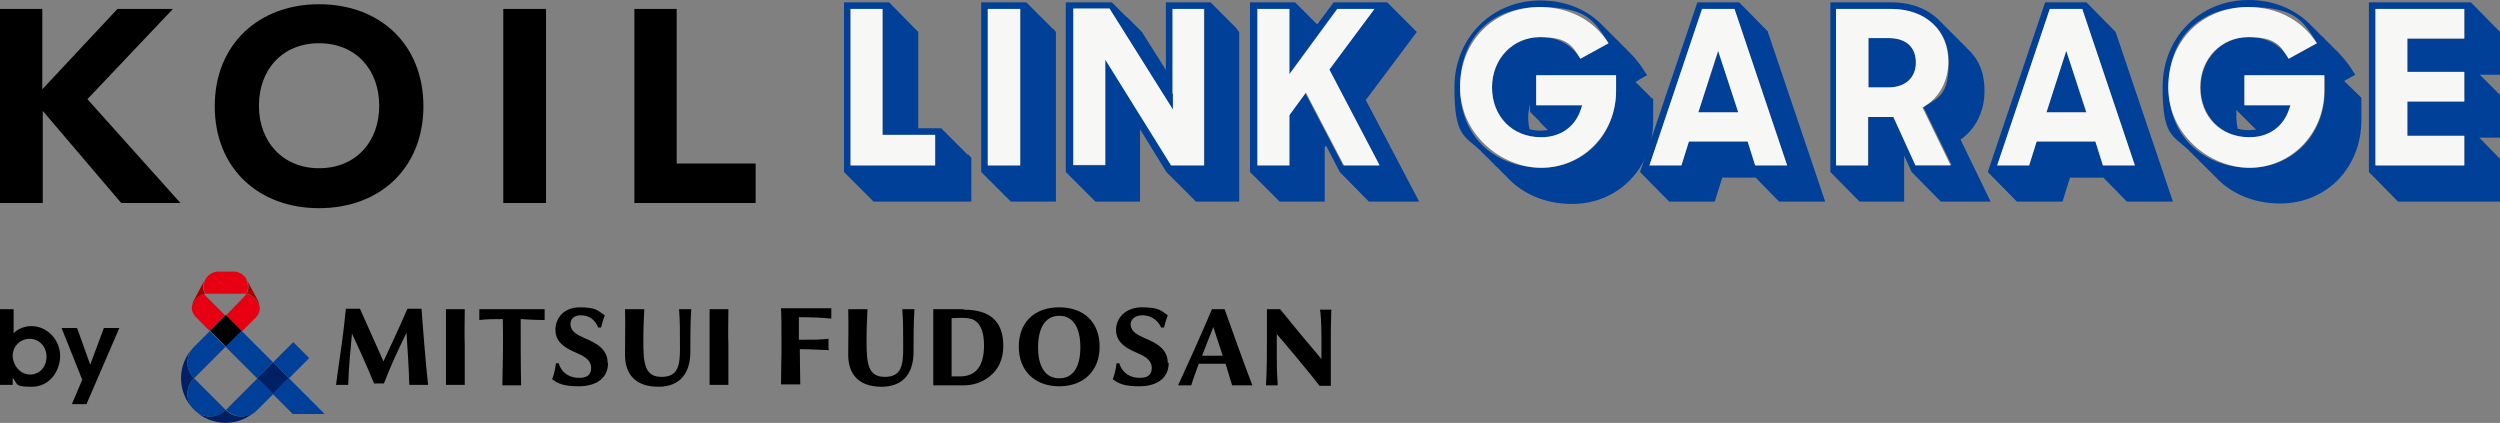 <?xml version="1.0" encoding="UTF-8"?>
<svg id="_レイヤー_1" data-name="レイヤー 1" xmlns="http://www.w3.org/2000/svg" version="1.1" viewBox="0 0 532 90">
  <rect x="0" y="0" width="532" height="90" fill="#808080" stroke="none"/>
  <defs>
    <style>
      .cls-1 {
        fill: #004098;
      }

      .cls-1, .cls-2, .cls-3, .cls-4, .cls-5, .cls-6 {
        stroke-width: 0px;
      }

      .cls-2 {
        fill: #f7f8f6;
      }

      .cls-3 {
        fill: #000;
      }

      .cls-4 {
        fill: #e60012;
      }

      .cls-5 {
        fill: #a40000;
      }

      .cls-6 {
        fill: #002063;
      }
    </style>
  </defs>
  <g>
    <path class="cls-1" d="M417.2,29.7c3.2-2.2,5.1-6,5.1-10.3s-1.4-7-3.8-9.2c-.2-.3-.5-.5-.7-.7-.2-.3-.5-.5-.7-.7-.2-.3-.5-.5-.7-.7-.2-.3-.5-.5-.7-.7-.2-.3-.5-.5-.7-.7-.2-.3-.5-.5-.7-.7-.2-.3-.5-.5-.7-.7-.2-.3-.5-.5-.7-.7-2.4-2.6-6-4.1-10.4-4.1h-13v36.1l6.2,6.3h9.5v-9.8l1.6,3.5,6.2,6.3h10.6l-6.4-13.2ZM407.7,35.2l-4.7-10.3h-5.4v10.3h-6.8V1.9h11.7c7.3,0,12.2,4.5,12.2,11.2s-1.8,7.5-4.9,9.4l-.5.3,6,12.3h-7.5Z"/>
    <path class="cls-1" d="M532,6.8l-6.2-6.3h-21.7v36.1l6.2,6.3h21.7v-9.1l-4.4-4.5h4.4v-9.1l-4.3-4.3h4.3V6.8h0ZM524.4,8.2h-12.2v7.1h12.2v6.3h-12.2v7.3h12.2v6.3h-18.9V1.9h18.9v6.3Z"/>
    <path class="cls-1" d="M444.1.5h-8.9l-12.2,36.1,6.2,6.3h9.7l1.6-5.1h7.1l5,5.1h9.8l-12.2-36.1-6.2-6.3ZM447.5,35.2l-1.6-5.1h-12.5l-1.6,5.1h-6.8l11.2-33.3h6.9l11.2,33.3h-6.8Z"/>
    <path class="cls-1" d="M498.7,17.3l2.5-1.4-.4-.6c-.9-1.5-2-2.9-3.2-4.1-.2-.3-.5-.5-.7-.7-.2-.2-.5-.5-.7-.7-.2-.3-.5-.5-.7-.7-.2-.2-.5-.5-.7-.7-.2-.3-.5-.5-.7-.7-.2-.2-.5-.5-.7-.7-.2-.2-.5-.5-.7-.7-.2-.2-.5-.5-.7-.7-3.4-3.6-8.1-5.6-13.5-5.6-10.4,0-18.3,8-18.3,18.5s2.1,10.2,5.6,13.5c.2.3.5.5.7.7.2.3.5.5.7.7.2.2.5.5.7.7.2.3.5.5.7.7.2.2.5.5.7.7.2.2.5.5.7.7.2.2.5.5.7.7.2.2.5.5.7.7,3.3,3.6,8.2,5.7,13.8,5.7,9.9,0,17.3-7.6,17.3-17.8v-4.7l-3.7-3.6ZM494.7,19.3c0,9.3-6.8,16.4-15.9,16.4s-17.3-5.9-17.3-17.1,7.1-17.1,17-17.1,11.5,2.8,14.6,7.7l-6,3.3c-1.8-3-4.8-4.6-8.6-4.6-5.7,0-10.2,4.7-10.2,10.7s4.3,10.6,10.4,10.6,7.2-2.1,8.5-5.9l.3-.9h-9.8v-6.3h17v3.2ZM475.9,23.4l1,1,.7.7.7.7.7.7,1.1,1.1c-.5,0-1,.1-1.5.1-.9,0-1.7-.1-2.4-.3-.2-.8-.3-1.7-.3-2.6,0-.5,0-1,0-1.4Z"/>
    <path class="cls-1" d="M364.7,23.9h5.2l-4.2-13.1-4.3,13.1h3.3Z"/>
    <path class="cls-1" d="M401.9,8.1h-4.3v10.5h4.3c3.5,0,5.8-2.1,5.8-5.3s-2.1-5.2-5.8-5.2Z"/>
    <path class="cls-1" d="M438.7,23.9h5.2l-4.2-13.1-4.3,13.1h3.3Z"/>
    <path class="cls-1" d="M290.7,21.2l10.8-14.4-.7-.7-4.2-4.2-1.4-1.4h-11.4l-3.5,4.7-.5-.5-.7-.7-.7-.7-.7-.7-.7-.7-1.4-1.4h-9.6v36.1l3.5,3.5,1.4,1.4,1.4,1.4h9.6v-11.6l.3-.3,2.9,5.6,6.2,6.3h10.7l-11.4-21.7ZM277.9,19.7l-3.6,4.8v10.7h-6.8V1.9h6.8v13.9l10.2-13.9h7.9l-9.7,12.9,10.7,20.4h-7.6l-8.1-15.5Z"/>
    <path class="cls-1" d="M263.2,6.1l-4.2-4.2-.7-.7-.7-.7h-9.5v14.4l-5.1-8.1-.7-.7-.7-.7-.7-.7-.7-.7-.8-.7-.7-.7-.7-.7-.7-.7-.7-.7h-9.8v36.1l1.4,1.4,1.4,1.4.7.7.7.7.7.7.7.7.7.7h9.5v-15.4l5.6,9.1,1.4,1.4,1.4,1.4.7.7.7.7.7.7.7.7.7.7h9.2V6.8l-.6-.7ZM235.2,12.7v22.5h-6.8V1.9h7.7l13.5,21.5V1.9h6.7v33.3h-7l-14-22.5Z"/>
    <path class="cls-1" d="M205.9,32.9l-1.4-1.4-2.8-2.8-.7-.7-.7-.7h-4.9V6.8l-.7-.7-5.5-5.6h-9.6v36.1l.7.7.7.7.7.7.7.7.7.7.7.7.7.7.7.7.7.7h20.8v-9.3l-.6-.7ZM199,35.2h-18V1.9h6.8v26.8h11.2v6.5Z"/>
    <path class="cls-1" d="M224,6.1l-4.2-4.2-.7-.7-.7-.7h-9.6v36.1l1.4,1.4.7.7.7.7.7.7.7.7.7.7.7.7.7.7h9.6V6.8l-.6-.7ZM210.2,1.9h6.9v33.3h-6.9V1.9Z"/>
    <path class="cls-1" d="M376.3,6.8l-6.2-6.3h-8.9l-12.2,36.1,6.2,6.3h9.7l1.6-5.1h7.1l5,5.1h9.8l-12.2-36.1ZM373.5,35.2l-1.6-5.1h-12.5l-1.6,5.1h-6.8l11.2-33.3h6.9l11.2,33.3h-6.8Z"/>
    <path class="cls-1" d="M351.6,21l-3.5-3.5h-.1c0-.1,2.5-1.5,2.5-1.5l-.4-.6c-.9-1.5-2-2.9-3.2-4.1-.2-.2-.5-.5-.7-.7-.2-.3-.5-.5-.7-.7-.2-.2-.5-.5-.7-.7-.2-.3-.5-.5-.7-.7-.2-.2-.5-.5-.7-.7-.2-.2-.5-.5-.7-.7-.2-.2-.5-.5-.7-.7-.2-.2-.5-.5-.7-.7-3.3-3.6-8.1-5.6-13.5-5.6-10.4,0-18.3,8-18.3,18.5s2.1,10.2,5.6,13.5c.2.3.5.5.7.7.2.3.5.5.7.7.2.2.5.5.7.7.2.3.5.5.7.7.2.3.5.5.7.7.2.2.5.5.7.7.2.3.5.5.7.7.2.2.5.5.7.7,3.3,3.6,8.2,5.7,13.8,5.7,9.9,0,17.3-7.6,17.3-17.8v-4.7h0ZM343.9,19.3c0,9.3-6.8,16.4-15.9,16.4s-17.3-5.9-17.3-17.1,7.1-17.1,17-17.1,11.5,2.8,14.6,7.7l-6,3.3c-1.8-3-4.8-4.6-8.6-4.6-5.7,0-10.2,4.7-10.2,10.7s4.3,10.6,10.4,10.6,7.2-2.1,8.5-5.9l.3-.9h-9.8v-6.3h17v3.2ZM327.6,25.9l.7.7.7.7.4.4c-.5,0-1,.1-1.5.1-.9,0-1.7-.1-2.4-.3-.2-.8-.3-1.7-.3-2.6s.2-1.9.4-2.8v1.7l.7.7,1.4,1.4Z"/>
    <path class="cls-2" d="M326.9,22.4h9.8l-.3.9c-1.3,3.8-4.4,5.9-8.5,5.9-6.1,0-10.4-4.4-10.4-10.6s4.5-10.7,10.2-10.7,6.8,1.6,8.6,4.6l6-3.3c-3.1-4.9-8.4-7.7-14.6-7.7-9.8,0-17,7.2-17,17.1s8.7,17.1,17.3,17.1,15.9-7,15.9-16.4v-3.3h-17v6.3Z"/>
    <path class="cls-2" d="M217.1,1.9h-6.9v33.3h6.9V1.9Z"/>
    <path class="cls-2" d="M505.5,35.2h18.9v-6.3h-12.1v-7.3h12.1v-6.3h-12.1v-7.1h12.1V1.9h-18.9v33.3Z"/>
    <path class="cls-2" d="M249.6,19.9v3.4l-13.5-21.5h-7.7v33.3h6.8V12.7l14,22.5h7V1.9h-6.7v18.1Z"/>
    <path class="cls-2" d="M292.5,1.9h-7.9l-10.2,13.9V1.9h-6.8v33.3h6.8v-10.7l3.5-4.8,8.1,15.5h7.6l-10.7-20.4,9.6-12.9Z"/>
    <path class="cls-2" d="M409.7,22.5c3.1-1.9,4.9-5.4,4.9-9.4,0-6.7-4.9-11.2-12.2-11.2h-11.7v33.3h6.8v-10.3h5.4l4.7,10.3h7.5l-6-12.3.5-.3ZM401.9,18.6h-4.3v-10.5h4.3c3.7,0,5.8,1.9,5.8,5.2s-2.3,5.3-5.8,5.3Z"/>
    <path class="cls-2" d="M436.6,1.9h-.4l-11.2,33.3h6.8l1.6-5.1h12.5l1.6,5.1h6.8l-11.2-33.3h-6.5ZM443.7,23.9h-8.2l4.2-13.1,4.3,13.1h-.3Z"/>
    <path class="cls-2" d="M477.6,22.4h9.8l-.3.9c-1.3,3.8-4.4,5.9-8.5,5.9-6.1,0-10.4-4.4-10.4-10.6s4.5-10.7,10.2-10.7,6.8,1.6,8.6,4.6l6-3.3c-3.1-4.9-8.4-7.7-14.6-7.7-9.8,0-17,7.2-17,17.1s8.7,17.1,17.3,17.1,15.9-7,15.9-16.4v-3.3h-17v6.3Z"/>
    <path class="cls-2" d="M189.2,28.7h-1.4V1.9h-6.8v33.3h18v-6.5h-9.8Z"/>
    <path class="cls-2" d="M362.6,1.9h-.4l-11.2,33.3h6.8l1.6-5.1h12.5l1.6,5.1h6.8l-11.2-33.3h-6.5ZM369.6,23.9h-8.2l4.2-13.1,4.3,13.1h-.3Z"/>
    <path class="cls-3" d="M36.8,1.9h-11.8l-16,17.1V1.9H0v41.3h9.1v-19.6l16.7,19.6h12.6l-19.8-22.1L36.8,1.9Z"/>
    <path class="cls-3" d="M67.9,35.8c-7.7,0-12.8-5.6-12.8-13.3s5-13.3,12.8-13.3,12.8,5.6,12.8,13.3-5,13.3-12.8,13.3ZM67.9.9c-12.8,0-22.2,8.5-22.2,21.7s9.3,21.7,22.2,21.7,22.2-8.5,22.2-21.7S80.8.9,67.9.9Z"/>
    <path class="cls-3" d="M116.2,1.9h-9.1v41.3h9.1V1.9Z"/>
    <path class="cls-3" d="M144.1,1.9h-9.1v41.3h25.8v-8.4h-16.8V1.9Z"/>
  </g>
  <g>
    <path class="cls-3" d="M0,82v-16.2h2.9v5.1c1-1,2.4-1.5,3.8-1.5,3.5,0,6.1,3.1,6.1,6.3s-2.2,6.6-6,6.6-2.9-.5-4.1-1.9v1.5H0ZM9.9,75.9c0-2.1-1.5-3.8-3.6-3.8s-3.6,1.7-3.6,3.6,1.5,4,3.7,4c2,0,3.5-1.6,3.5-3.8Z"/>
    <path class="cls-3" d="M15.3,86l2.2-5.2-4.4-11h3.3l2.8,7.8,2.9-7.8h3.3l-7,16.2s-3.1,0-3.1,0Z"/>
  </g>
  <g>
    <path class="cls-3" d="M260.6,65.8h-2.7c-2.4,5.7-5.8,13.2-7.2,16.2.8,0,2,0,2.8,0,.4-1.4,1-2.9,1.6-4.6h5.7c.5,1.7,1,3.3,1.4,4.6,1.4,0,2.3,0,4.3,0-1.4-3.6-5.1-13.9-5.9-16.2ZM255.8,75.7c.8-2,1.6-4.2,2.4-6.1.4,1.3,1.2,3.6,2,6.1h-4.5ZM225.4,82.2c5.2,0,8.6-3.3,8.6-8.4s-3.2-8.4-8.6-8.4-8.6,3.3-8.6,8.4,3.4,8.4,8.6,8.4ZM225.4,67.2c2.9,0,4.5,2.4,4.5,6.7s-1.6,6.6-4.5,6.6-4.5-2.4-4.5-6.6,1.6-6.7,4.5-6.7ZM205.1,65.8c-.5,0-2.9,0-3.6,0s-2.9,0-2.9,0c0,2,0,4.6,0,6.7v2.8c0,3.1,0,5,0,6.7h.2c.9,0,2.1,0,2.7,0s1.8,0,1.8,0c.6,0,1.3,0,1.8,0,2.1,0,4-.7,5.5-1.9,1.9-1.5,2.9-3.7,2.9-6.5,0-5.3-2.9-7.7-8.4-7.7ZM204.5,80.1c-.8,0-1.5,0-2,0h0c0-1.3,0-3.6,0-4.9v-2.7c0-1.3,0-3.5,0-4.8,2.4-.1,4.2-.2,5.2.7,1.1.9,1.7,2.5,1.7,5.1,0,4.5-1.8,6.5-4.9,6.6ZM176.5,74.5c-1.7,0-3.5-.2-6.3-.2,0,2.3.1,6.6.1,7.5-1.9,0-2.3,0-4.1,0,0-2.3.1-5.3.1-7.2v-2.3c0-2.1,0-5-.1-6.7,0,0,2.8,0,3.5,0,1.5,0,4.1,0,7.2,0,0,1,0,1.6,0,2.2-1.9-.2-4.1-.3-6.9-.3,0,1,0,3.1,0,4.8,2.7,0,4.5,0,6.3-.2,0,.7,0,1.4,0,2.2ZM184.4,72.5c0,4.9.3,7.7,3.9,7.7s3.9-2.6,3.9-6.2,0-5.8-.2-8.2c1.3,0,1.5,0,2.6,0-.2,2.8-.2,6.1-.2,9.1,0,4.4-2.1,7.4-6.8,7.4s-7.1-2.5-7.1-6.8.1-5.6,0-9.7c1.5,0,2.5,0,4.1,0-.1,2.2-.2,4.1-.2,6.7ZM136.9,72.5c0,4.9.3,7.7,3.9,7.7s3.9-2.6,3.9-6.2,0-5.8-.2-8.2c1.3,0,1.5,0,2.6,0-.2,2.8-.2,6.1-.2,9.1,0,4.4-2.1,7.4-6.8,7.4s-7.1-2.5-7.1-6.8.1-5.6,0-9.7c1.5,0,2.5,0,4.1,0-.1,2.2-.2,4.1-.2,6.7ZM271.7,75.3c0,2.4,0,3.4.2,6.7-.7,0-1.7,0-2.5,0,.2-3.2.2-6.9.2-8.4,0-3.7,0-5.9,0-7.8h2.8s2,2.4,4.1,5c2.3,2.7,4.7,5.6,4.7,5.6,0,0,0-2.6,0-4.9,0-3.3-.2-5-.3-5.6,0,0,.4,0,1.2,0s1.2,0,1.2,0c0,1.2-.1,2.5-.1,5.6,0,0,0,8.7,0,10.6h-2.4c-1.4-1.9-8-9.8-9.1-11,0,1.5,0,3.8,0,4.3ZM91.2,81.9c-1.8,0-2.4,0-4.1,0-.1-3.7-.4-8.2-.6-11.1-.8,1.7-1.5,3.1-2.5,5.3-1,2.2-2.3,5.5-2.3,5.5h-2.1c-1.2-3-3.5-8.1-4.7-10.6-.3,3.2-.7,7.2-.8,10.9-1.1,0-1.6,0-2.6,0,.3-2,.8-6,1.2-8.5.3-2.1.6-4.7.9-7.7h3c1.5,3.4,3.6,8.1,5,11.2,1-2.1,3.6-7.7,5.1-11.2h3s.2,3,.6,7.7c.4,4.4.5,6,.8,8.5ZM110.8,67.9c0,4.7,0,10.3.1,14.1-1.4,0-2.5,0-4,0,.1-3.8.2-9.4.1-14.1-1.6,0-3.3,0-5,.2,0-.7,0-1.5,0-2.3,5.4,0,8.9,0,13.9,0,0,.7,0,1.6,0,2.3-1.8,0-3.5-.1-5-.2ZM98.9,73.6c0,3.1,0,6.2,0,8.3-1.5,0-2.5,0-4,0,0-2.1,0-5.3,0-8.3,0-3.1,0-4.4,0-7.8,1.5,0,2.5,0,4,0,0,3.4-.1,4.7,0,7.8ZM155,73.6c0,3.1,0,6.2,0,8.3-1.5,0-2.5,0-4,0,0-2.1,0-5.3,0-8.3,0-3.1,0-4.4,0-7.8,1.5,0,2.5,0,4,0,0,3.4-.1,4.7,0,7.8ZM248.7,77.2c0,3.7-3.1,5-6.2,5s-4.4-.5-5.7-1.5c.5-1.3.7-2.5.8-3.4h.6c.6,2.1,2.4,3.2,4.5,3.1,1.3,0,2.4-.5,2.4-2.1,0-1.4-1-2.3-2.9-3.1-1.5-.7-4.6-1.8-4.7-4.8-.1-2.6,1.9-5,5.5-5s4.1.7,5.5,1.7c0,0,0,0,0,0-.3.8-.6,1.7-.8,2.6h-.6c-.8-1.7-2.3-2.7-4.3-2.6-1.2.1-2.3.8-2.2,2.1.2,1.4,1.3,2,3.1,2.8,2.4,1,4.8,2.3,4.8,5.2ZM129.4,77.2c0,3.7-3.1,5-6.2,5s-4.4-.5-5.7-1.5c.5-1.3.7-2.5.8-3.4h.6c.6,2.1,2.4,3.2,4.5,3.1,1.3,0,2.4-.5,2.4-2.1,0-1.4-1-2.3-2.9-3.1-1.5-.7-4.6-1.8-4.7-4.8-.1-2.5,1.6-5,5.2-5s3.9.8,5.3,1.7c0,0,0,0,0,0-.3.8-.6,1.7-.8,2.6h-.6c-.7-1.7-2-2.7-4-2.6-1.2.1-2,.8-1.9,2.1.2,1.4,1.3,2,3.1,2.8,2.4,1,4.8,2.3,4.8,5.2Z"/>
    <g>
      <rect class="cls-3" x="45.7" y="68" width="4.8" height="4.8" transform="translate(-35.7 54.6) rotate(-45)"/>
      <path class="cls-5" d="M40.9,65.4c0-.5.1-.9.3-1.4l2.4-4.5c-.5,1-.5,2.1,0,3-1.4.3-2.5,1.5-2.7,2.9ZM55.2,65.4c0-.5-.1-.9-.3-1.4l-2.4-4.5c.5,1,.5,2.1,0,3,1.4.3,2.5,1.5,2.7,2.9Z"/>
      <path class="cls-4" d="M48,67l-3.4,3.4-2.9-2.9c-.6-.6-.9-1.3-.9-2.1.3-1.4,1.3-2.6,2.7-2.9.1.3.3.5.5.7l3.9,3.9ZM52.4,62.5c-.1.3-.3.5-.5.7l-3.8,3.9,3.4,3.4,2.9-2.9c.6-.6.9-1.3.9-2.1-.3-1.4-1.3-2.6-2.7-2.9ZM52.5,59.5c-.5-1-1.5-1.6-2.5-1.7-.6,0-1.3,0-1.9,0s-1.3,0-1.9,0c-1,.1-2,.7-2.5,1.7-.5,1-.5,2.1,0,3,.3,0,.6,0,.8,0h7.1c.3,0,.6,0,.8,0,.5-.9.5-2,0-3Z"/>
      <path class="cls-6" d="M61.5,80.5l-3.4,3.4-3.4-3.4,3.4-3.4,3.4,3.4ZM48,87.2h0c-1.9,1.9-4.9,1.9-6.7,0h0c3.7,3.7,9.7,3.7,13.4,0h0s0,0,0,0c-1.9,1.9-4.9,1.9-6.7,0ZM41.3,73.8h0s0,0,0,0c-3.7,3.7-3.7,9.7,0,13.4h0c-1.9-1.9-1.9-4.9,0-6.7h0c-1.9-1.9-1.9-4.9,0-6.7Z"/>
      <path class="cls-1" d="M61.5,80.5l-3.4-3.4,4.3-4.3,3.4,3.4-4.3,4.3ZM51.4,70.4l-3.4,3.4,6.7,6.7,3.4-3.4-6.7-6.7ZM69.1,88.1l-7.7-7.7-3.4,3.4,4.3,4.3h6.7ZM41.3,87.2c1.9,1.9,4.9,1.9,6.7,0h0s-6.7-6.7-6.7-6.7c0,0,0,0,0,0,0,0,0,0,0,0-1.9,1.9-1.9,4.9,0,6.7ZM54.8,80.5l-6.7,6.7c1.9,1.9,4.9,1.9,6.7,0h0s0,0,0,0l3.4-3.4-3.4-3.4ZM44.7,70.4l-3.4,3.4h0,0c-1.9,1.9-1.9,4.9,0,6.7,0,0,6.7-6.7,6.7-6.7l-3.4-3.4Z"/>
    </g>
  </g>
</svg>